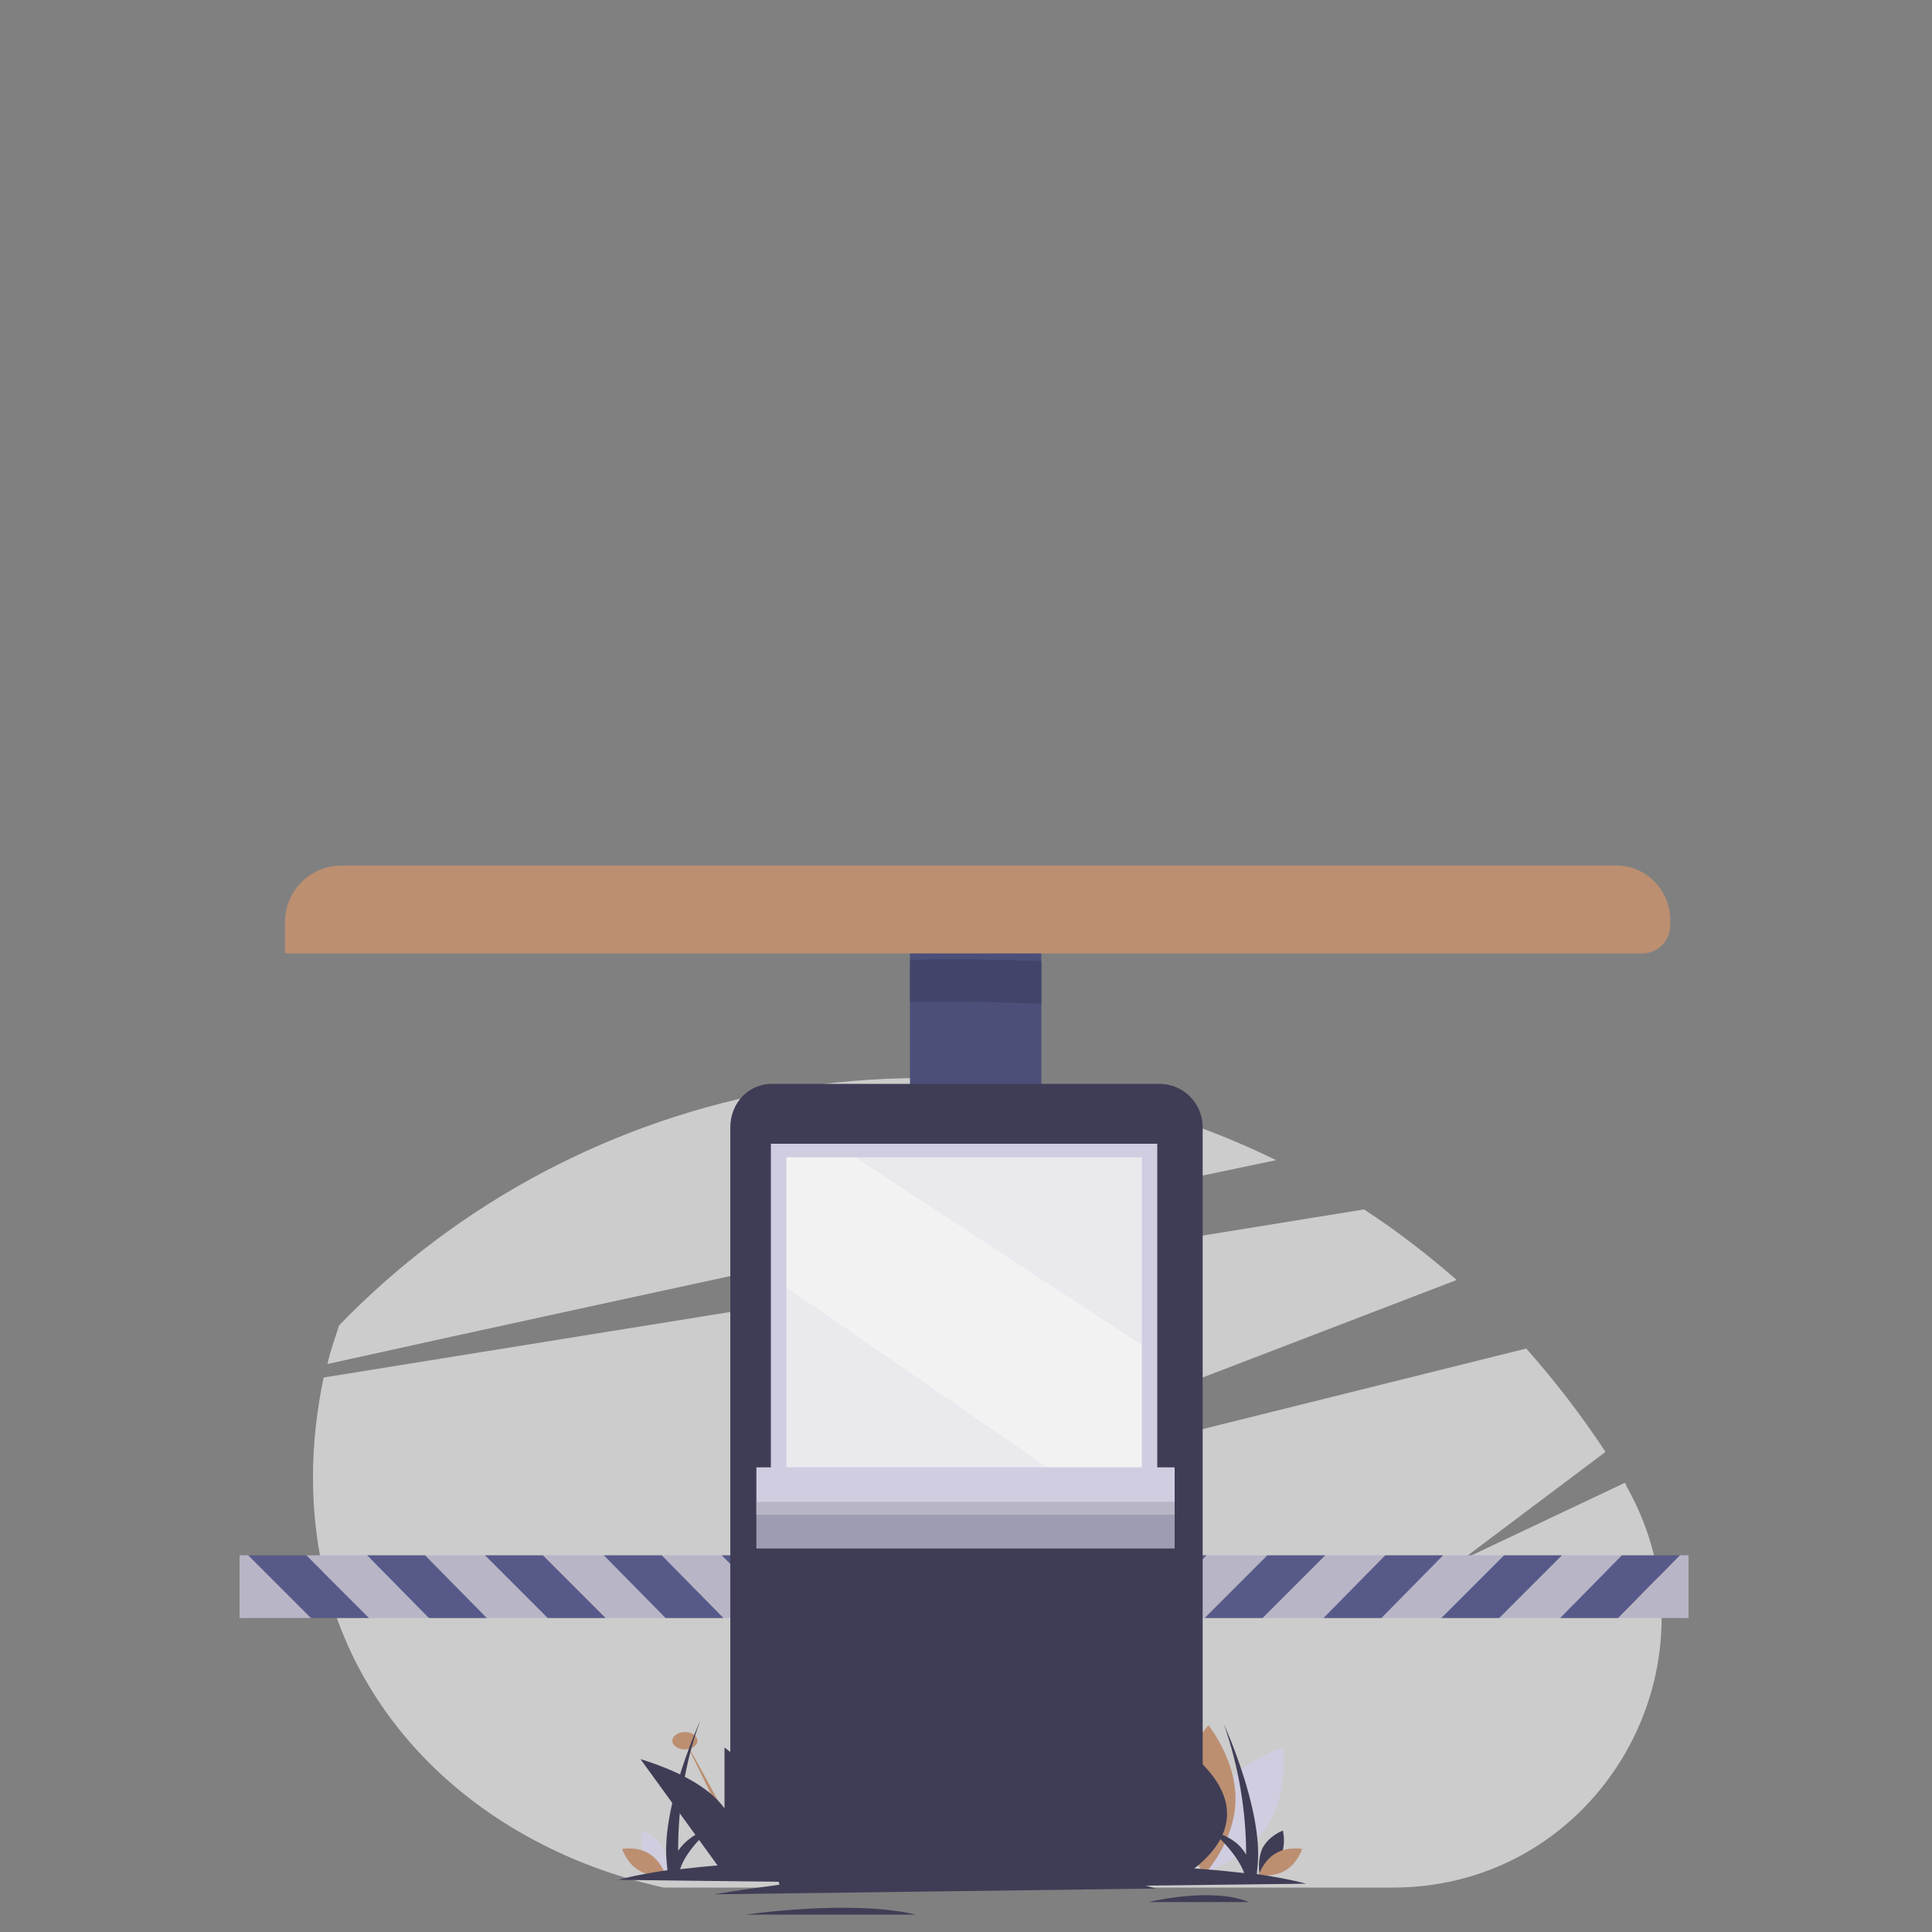 <?xml version="1.0" encoding="utf-8"?>
<!-- Generator: Adobe Illustrator 23.0.6, SVG Export Plug-In . SVG Version: 6.00 Build 0)  -->
<svg version="1.1" id="Capa_1" xmlns="http://www.w3.org/2000/svg" xmlns:xlink="http://www.w3.org/1999/xlink" x="0px" y="0px"
	 viewBox="0 0 200 200" style="enable-background:new 0 0 200 200;" xml:space="preserve">
<rect x="0" y="0" width="200" height="200" fill="#808080" stroke="none"/>
<style type="text/css">
	.st0{fill:#CCCCCC;}
	.st1{fill:#D0CDE1;}
	.st2{fill:#BC8F71;}
	.st3{fill:#3F3D56;}
	.st4{fill:#4C4F78;}
	.st5{fill:#B8B5C7;}
	.st6{fill:#575A89;}
	.st7{opacity:0.79;fill:#F2F2F2;enable-background:new    ;}
	.st8{fill:#F2F2F2;}
	.st9{opacity:0.66;fill:#D0CDE1;enable-background:new    ;}
	.st10{fill:#424569;}
</style>
<g>
	<path class="st0" d="M144.2,195.4H68.7c-20-4.4-36.3-19.7-36.3-42.5c0-3.5,0.4-6.9,1.1-10.3l60.8-9.8l46.9-7.6
		c3.4,2.2,6.6,4.7,9.6,7.3L106,149.7l-21.2,8.1l23.8-5.9l49.4-12.3c3,3.4,5.7,6.9,8.2,10.7l-14.9,11.2l16.9-8
		c0.1,0.1,0.1,0.2,0.2,0.4C178.8,172.4,165.5,195.4,144.2,195.4z"/>
	<path class="st0" d="M132.1,120.1c-11.4,2.4-25.5,5.3-39.9,8.4c-20.8,4.5-42.5,9.2-58.3,12.7c0.3-1.4,0.8-2.7,1.2-4
		c12.4-12.8,28.5-21.3,46.1-24.4l0,0c4.7-0.8,9.5-1.2,14.2-1.2C108.1,111.6,120.7,114.5,132.1,120.1z"/>
	<g>
		<path class="st1" d="M126.1,185.8c-2.3,3.6-1.6,8.1-1.6,8.1s4.4-1.3,6.7-4.9s1.6-8.1,1.6-8.1S128.4,182.2,126.1,185.8z"/>
		<path class="st2" d="M127.9,186.4c-0.1,4.3-3.2,7.6-3.2,7.6s-2.9-3.5-2.8-7.8s3.2-7.6,3.2-7.6S128,182.2,127.9,186.4z"/>
		<ellipse class="st2" cx="70.9" cy="180.2" rx="1.3" ry="0.9"/>
		<path class="st2" d="M70.9,180.2c0,0,6.2,10.7,6,12.3"/>
		<path class="st3" d="M75,180.9v6.3c-1.3-1.8-3.9-3.6-8.7-5.1l8.7,12v0.1l0,0l0,0l0,0C76.1,193.5,84.6,188.2,75,180.9z"/>
		<ellipse class="st2" cx="118.4" cy="180.2" rx="1.3" ry="0.9"/>
		<path class="st2" d="M118.4,180.2c0,0,6.2,10.7,6,12.3"/>
		<path class="st3" d="M122.5,180.9v6.3c-1.3-1.8-3.9-3.6-8.7-5.1l8.7,12v0.1l0,0l0,0l0,0C123.6,193.5,132.1,188.2,122.5,180.9z"/>
		<path class="st1" d="M66.8,192.3c0.7,1.3,2.1,1.8,2.1,1.8s0.3-1.5-0.3-2.8s-2.1-1.8-2.1-1.8S66.1,191,66.8,192.3z"/>
		<path class="st2" d="M67.2,191.9c1.2,0.7,1.7,2.2,1.7,2.2s-1.5,0.3-2.8-0.5c-1.2-0.7-1.7-2.2-1.7-2.2S66,191.1,67.2,191.9z"/>
		<path class="st3" d="M107.6,192.3c0.7,1.3,2.1,1.8,2.1,1.8s0.3-1.5-0.3-2.8s-2.1-1.8-2.1-1.8S106.9,191,107.6,192.3z"/>
		<path class="st3" d="M108.1,191.9c1.2,0.7,1.7,2.2,1.7,2.2s-1.5,0.3-2.8-0.5c-1.3-0.8-1.7-2.2-1.7-2.2S106.9,191.1,108.1,191.9z"
			/>
		<path class="st3" d="M90.9,191.3c0.7,1.3,2.1,1.8,2.1,1.8s0.3-1.5-0.3-2.8c-0.7-1.3-2.1-1.8-2.1-1.8S90.2,190.1,90.9,191.3z"/>
		<path class="st2" d="M91.4,190.9c1.2,0.7,1.7,2.2,1.7,2.2s-1.5,0.3-2.8-0.5c-1.2-0.7-1.7-2.2-1.7-2.2S90.2,190.2,91.4,190.9z"/>
		<path class="st1" d="M83.5,191.3c0.7,1.3,2.1,1.8,2.1,1.8s0.3-1.5-0.3-2.8c-0.7-1.3-2.1-1.8-2.1-1.8S82.8,190.1,83.5,191.3z"/>
		<path class="st2" d="M84,190.9c1.2,0.7,1.7,2.2,1.7,2.2s-1.5,0.3-2.8-0.5c-1.2-0.7-1.7-2.2-1.7-2.2S82.8,190.2,84,190.9z"/>
		<path class="st3" d="M132.5,192.3c-0.7,1.3-2.1,1.8-2.1,1.8s-0.3-1.5,0.3-2.8c0.7-1.3,2.1-1.8,2.1-1.8S133.2,191,132.5,192.3z"/>
		<path class="st2" d="M132,191.9c-1.2,0.7-1.7,2.2-1.7,2.2s1.5,0.3,2.8-0.5c1.2-0.7,1.7-2.2,1.7-2.2S133.2,191.1,132,191.9z"/>
		<path class="st3" d="M135.2,195c0,0-1.7-0.5-5.1-1l0.1-1c0.5-5.8-3.5-14.5-3.5-14.5c1.5,4.3,2.3,8.9,2.3,13.5
			c-0.5-0.9-1.5-1.9-3.5-2.4c0,0,2.5,2.1,3.3,4.3c-2.6-0.3-5.9-0.6-9.9-0.7l0.8-2l-1.6,1.7c0,0-0.7-4.9-2.2-5.1l1.1,4.8
			c0,0-1.3-1-1.6-0.9l0.7,1.4c-0.5,0-0.9,0-1.4,0c0.3-5.8-3.5-14.2-3.5-14.2c1.5,4.3,2.3,8.9,2.3,13.5c-0.5-0.9-1.5-1.9-3.5-2.4
			c0,0,1.7,1.5,2.8,3.2c-2.6,0.1-5.3,0.2-8.3,0.5c-0.3,0-0.7,0-1.1,0l0.4-0.9l0.2-0.3l0,0l0.3-0.8l-1,1.1c-0.2,0.1-0.5,0.3-0.6,0.4
			c0-0.1,0-0.2-0.1-0.4l1-4.3c-0.6,0.1-1.2,1.1-1.5,2.2c-0.4-1.2-0.9-2.3-1.6-2.4l1.1,4.5c0,0.1,0,0.2,0,0.2
			c-0.3-0.2-1.2-0.8-1.4-0.8l-0.3-0.3l0.7,1.7c-0.4,0-0.7,0-1.1,0c-0.1,0-0.1,0-0.2,0l0.5-1.3l-1.2,1.2c-0.2,0-0.4,0-0.6-0.1
			c-0.2-1.3-0.9-4.4-2.1-4.6l1,4.5c-0.2,0-0.3,0-0.5,0c-0.4-0.2-0.8-0.5-1-0.4l0.2,0.4c-4.6-0.4-8.8-0.6-12.4-0.6l0.7-1.4
			c-0.3-0.1-1.6,0.9-1.6,0.9l1.1-4.8c-0.9,0.1-1.5,2.1-1.9,3.5c-0.3-0.8-0.7-1.3-1.2-1.4l0.6,2.7l-1.4-1.4l0.8,2
			c-4.1,0.1-7.4,0.4-9.9,0.7c0.7-2.2,3.3-4.3,3.3-4.3c-1.9,0.6-2.9,1.5-3.5,2.4c0-4.6,0.7-9.2,2.3-13.5c0,0-4,8.7-3.5,14.5l0.1,1
			c-3.4,0.5-5.1,1-5.1,1l16.6,0.2l0.1,0.3c-2.2,0.3-4.4,0.6-6.8,1l45.8-0.6c0,0-0.4-0.1-1.1-0.3L135.2,195z"/>
		<path class="st3" d="M77.2,198.2c0,0,10.9-1.6,17.6,0"/>
		<path class="st3" d="M118.9,196.9c0,0,6.5-1.6,10.4,0"/>
		<rect x="94.2" y="97.8" class="st4" width="13.6" height="16"/>
		<g>
			<polygon class="st5" points="56.2,161 62.7,167.5 68.9,167.5 62.5,161 			"/>
			<polygon class="st5" points="31.7,161 38.2,167.5 44.4,167.5 38,161 			"/>
			<polygon class="st5" points="24.8,161 24.8,167.5 32.2,167.5 25.7,161 			"/>
			<polygon class="st5" points="44,161 50.4,167.5 56.7,167.5 50.2,161 			"/>
			<polygon class="st5" points="88.3,161 80.7,161 87.2,167.5 88.3,167.5 			"/>
			<polygon class="st5" points="68.5,161 74.9,167.5 81.2,167.5 74.7,161 			"/>
			<polygon class="st6" points="25.7,161 32.2,167.5 38.2,167.5 31.7,161 			"/>
			<polygon class="st6" points="38,161 44.4,167.5 50.4,167.5 44,161 			"/>
			<polygon class="st6" points="50.2,161 56.7,167.5 62.7,167.5 56.2,161 			"/>
			<polygon class="st6" points="62.5,161 68.9,167.5 74.9,167.5 68.5,161 			"/>
			<polygon class="st6" points="74.7,161 81.2,167.5 87.2,167.5 80.7,161 			"/>
		</g>
		<g>
			<polygon class="st5" points="143.4,161 137,167.5 130.7,167.5 137.2,161 			"/>
			<polygon class="st5" points="167.9,161 161.5,167.5 155.2,167.5 161.7,161 			"/>
			<polygon class="st5" points="174.8,161 174.8,167.5 167.5,167.5 173.9,161 			"/>
			<polygon class="st5" points="155.7,161 149.2,167.5 143,167.5 149.4,161 			"/>
			<polygon class="st5" points="111.3,161 118.9,161 112.5,167.5 111.3,167.5 			"/>
			<polygon class="st5" points="131.2,161 124.7,167.5 118.5,167.5 124.9,161 			"/>
			<polygon class="st6" points="173.9,161 167.5,167.5 161.5,167.5 167.9,161 			"/>
			<polygon class="st6" points="161.7,161 155.2,167.5 149.2,167.5 155.7,161 			"/>
			<polygon class="st6" points="149.4,161 143,167.5 137,167.5 143.4,161 			"/>
			<polygon class="st6" points="137.2,161 130.7,167.5 124.7,167.5 131.2,161 			"/>
			<polygon class="st6" points="124.9,161 118.5,167.5 112.5,167.5 118.9,161 			"/>
		</g>
		<path class="st3" d="M75.6,116.7V190c0,2.5,2,4.5,4.5,4.5H120c2.5,0,4.5-2,4.5-4.5v-73.3c0-2.5-2-4.5-4.5-4.5H80.1
			C77.6,112.1,75.6,114.1,75.6,116.7z"/>
		<rect x="79.8" y="118.4" class="st1" width="40" height="35.5"/>
		<polygon class="st7" points="118.2,119.8 88.6,119.8 118.2,139.2 		"/>
		<polygon class="st8" points="118.2,152.5 118.2,139.2 88.6,119.8 81.4,119.8 81.4,133.3 109.2,152.5 		"/>
		<polygon class="st7" points="109.2,152.5 81.4,133.3 81.4,152.5 		"/>
		<rect x="78.3" y="155.4" class="st9" width="43.3" height="4.9"/>
		<rect x="78.3" y="151.9" class="st1" width="43.3" height="3.6"/>
		<rect x="78.3" y="155.5" class="st5" width="43.3" height="1.3"/>
		<path class="st10" d="M94.2,103.7c1.5,0,3,0,4.6,0c3.1,0,6.1,0.1,9,0.2v-4.4c-3-0.1-6-0.2-9-0.2c-1.5,0-3.1,0-4.6,0.1V103.7z"/>
		<path class="st2" d="M167.3,89.6H35.4c-3.3,0-5.9,2.6-5.9,5.9v3.2H170c1.6,0,2.9-1.3,2.9-2.9v-0.5
			C172.9,92.1,170.4,89.6,167.3,89.6z"/>
	</g>
</g>
</svg>
